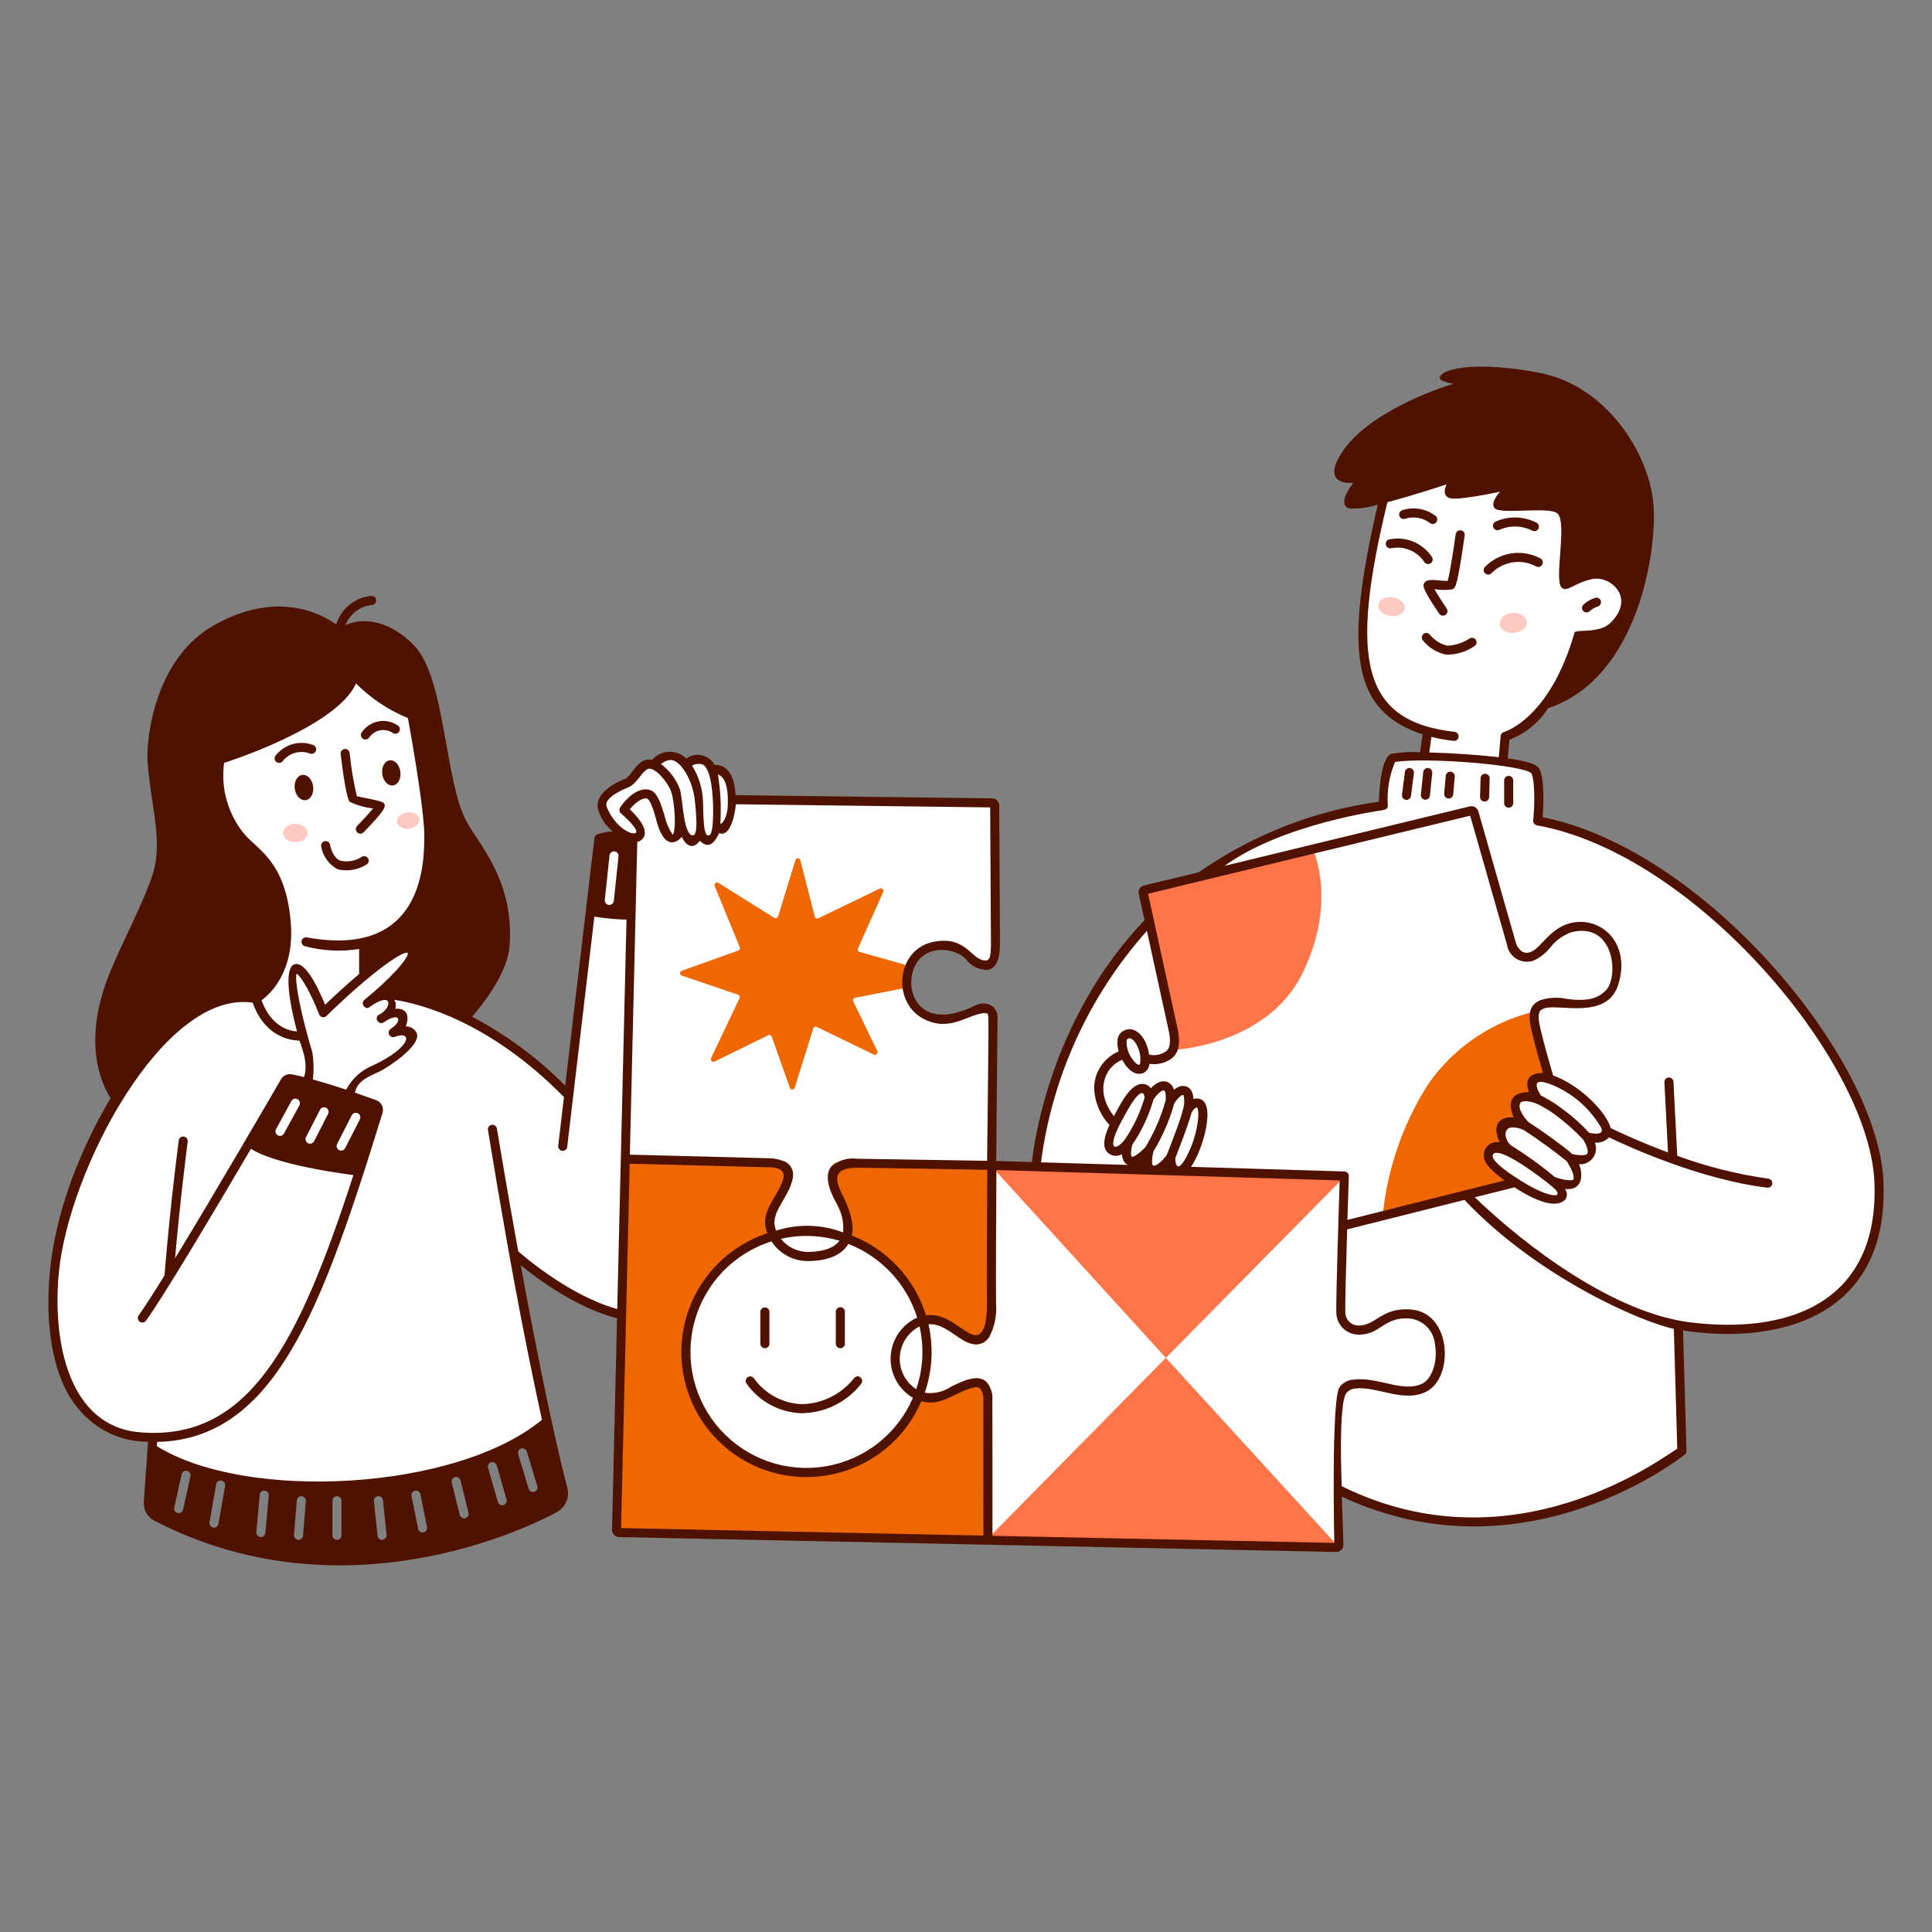 <svg width="130" height="130" viewBox="0 0 130 130" fill="none" xmlns="http://www.w3.org/2000/svg">
<rect x="0" y="0" width="130" height="130" fill="#808080" stroke="none"/>
<path d="M23.779 45.389C23.779 45.389 22.343 48.739 14.833 50.889C14.833 50.889 14.408 53.322 15.041 54.768C15.997 56.954 19.053 58.594 19.22 61.678C19.235 63.598 18.567 65.46 17.335 66.932C17.335 66.932 10.587 66.863 6.171 76.96C1.612 87.382 2.99 96.265 10.178 96.902L10.171 97.537C23.779 104.622 36.893 95.925 36.893 95.925L34.614 84.48C34.614 84.48 39.094 88.146 41.79 88.428L42.042 77.944C42.042 77.944 51.373 78.242 51.772 78.305C52.172 78.368 53.681 78.581 52.678 80.178C51.526 82.011 51.927 82.925 52.055 83.257C52.49 84.385 55.825 85.484 56.803 83.481C57.731 81.577 56.218 81.036 56.027 79.59C55.918 78.751 56.639 78.297 58.19 78.274C59.741 78.251 66.679 78.305 66.679 78.305C66.679 78.305 66.774 69.79 66.77 68.965C66.766 68.141 66.696 67.579 65.429 68.096C63.96 68.695 62.483 68.807 61.575 67.79C60.588 66.685 60.811 63.623 63.373 63.583C64.878 63.559 65.688 65.054 66.347 65C67.005 64.946 66.981 63.818 66.981 62.877C66.981 61.937 66.84 54.016 66.84 54.016L49.258 53.773C49.258 53.773 49.111 51.712 47.986 51.807C47.908 51.641 47.793 51.495 47.65 51.38C47.507 51.265 47.34 51.185 47.16 51.145C46.982 51.105 46.796 51.106 46.617 51.149C46.439 51.191 46.273 51.274 46.132 51.391C46.132 51.391 45.38 50.342 44.063 51.391C44.063 51.391 43.478 51.16 42.982 51.924C42.511 52.513 41.874 52.948 41.154 53.17C40.62 53.43 39.785 54.569 41.724 56.108C41.724 56.108 40.419 56.226 40.302 56.649C40.185 57.072 38.233 73.549 38.233 73.549C38.233 73.549 30.988 66.662 25.891 66.803C25.891 66.803 28.197 64.394 27.776 63.924C27.354 63.453 24.41 65.676 24.41 65.676V63.665C24.41 63.665 27.753 62.666 28.552 59.375C29.352 56.084 27.987 49.032 27.681 48.093C26.192 47.499 24.858 46.575 23.779 45.389Z" fill="white"/>
<path d="M93.037 33.401C93.037 33.401 91.486 40.031 91.662 42.851C91.839 45.67 92.456 47.963 95.99 49.268L95.823 50.807C95.823 50.807 93.978 50.748 93.719 51.03C93.239 51.985 93.016 53.049 93.073 54.116C93.073 54.116 85.122 55.209 81.438 58.805L76.939 59.892L77.325 62.102C77.325 62.102 69.967 70.2 69.731 78.304H66.68C66.68 78.304 66.664 87.982 66.629 88.633C66.594 89.285 66.47 90.45 64.919 89.921C63.367 89.391 63.015 88.32 61.149 89.253C59.283 90.186 60.408 93.858 62.218 94.081C63.934 94.293 65.003 92.583 66.261 93.27C66.747 93.536 66.431 103.692 66.431 103.692L90.043 104.094V100.234C90.043 100.234 100.423 106.568 113.145 97.682L112.862 89.204C112.862 89.204 124.13 91.308 126.142 83.21C128.298 74.532 117.192 58.788 103.599 55.285C103.599 55.285 103.9 52.52 103.274 51.868C102.648 51.216 101.215 51.268 101.215 51.268L101.308 49.532C101.308 49.532 105.087 47.972 106.074 42.78C106.074 42.78 109.916 43.007 109.224 39.96C108.659 37.474 105.346 39.231 105.346 39.231C105.346 39.231 106.027 34.756 105.275 34.208C104.523 33.66 101.608 34.201 101.044 34.013C100.48 33.826 101.608 32.591 101.608 32.591C101.608 32.591 98.22 33.422 97.811 33.202C97.506 33.038 97.894 32.109 97.894 32.109C97.894 32.109 94.366 33.119 93.037 33.401Z" fill="white"/>
<path d="M79.077 70.635C79.077 70.635 85.28 70.317 87.642 65.487C90.004 60.656 88.348 57.166 88.348 57.166L76.938 59.917L79.077 70.635Z" fill="#FF7449"/>
<path d="M105.889 78.508L105.675 78.564C105.603 78.416 105.521 78.274 105.429 78.137C104.489 77.374 103.506 76.664 102.486 76.01C102.249 75.901 101.649 75.599 101.33 76.01C101.105 76.38 101.41 76.855 101.627 77.041C102.545 77.618 103.43 78.246 104.279 78.921L103.534 79.112C102.826 78.561 102.088 78.049 101.324 77.578C101.084 77.472 100.815 77.453 100.563 77.526C100.531 77.544 100.503 77.571 100.483 77.603C100.463 77.635 100.451 77.671 100.448 77.709C100.264 78.141 101.831 79.139 102.307 79.427L93.04 81.809C93.04 81.809 93.047 81.693 93.071 81.484C93.419 78.465 94.444 75.563 96.07 72.995C97.712 70.611 100.15 68.89 102.947 68.142C103.083 68.109 103.156 68.095 103.156 68.095L104.443 72.995C103.95 72.795 103.561 72.727 103.444 72.858C103.299 73.022 103.505 73.462 103.676 73.713C104.071 73.899 104.448 74.12 104.804 74.372L105.053 75.323C104.54 74.889 103.972 74.526 103.363 74.244C103.009 74.104 102.447 74.01 102.311 74.196C102.044 74.566 102.611 75.271 102.856 75.514C103.373 75.853 104.617 76.684 105.628 77.509L105.889 78.508Z" fill="#EE6700"/>
<path d="M66.679 78.439L78.445 91.368L90.463 79.184L66.679 78.439Z" fill="#FF7449"/>
<path d="M66.429 103.566L90.041 104.059L78.445 91.368L66.429 103.566Z" fill="#FF7449"/>
<path d="M62.465 89.1C62.817 90.632 62.731 92.233 62.216 93.719C62.842 93.811 63.48 93.664 64.003 93.308C64.898 92.872 65.989 92.347 66.534 93.182L66.429 103.566L41.526 103.12L42.148 77.944L52.808 78.158C52.946 78.227 53.066 78.325 53.161 78.446C53.663 79.103 53.069 80.129 52.642 80.841C52.205 81.575 51.915 82.057 52.22 82.811C53.705 82.44 55.264 82.481 56.728 82.93C56.965 81.825 56.005 80.7 55.785 79.81C55.627 79.166 55.669 78.559 56.248 78.228L66.675 78.44L66.56 89.963C66.437 90.158 66.254 90.308 66.038 90.39C65.823 90.472 65.586 90.482 65.365 90.418C64.449 90.19 63.56 88.996 62.465 89.1Z" fill="#EE6700"/>
<path d="M60.806 64.889L57.844 64.055C57.82 64.048 57.797 64.036 57.778 64.02C57.759 64.004 57.744 63.984 57.733 63.961C57.722 63.938 57.717 63.914 57.717 63.889C57.716 63.864 57.721 63.839 57.731 63.816L59.429 60.019C59.443 59.987 59.447 59.95 59.441 59.915C59.434 59.88 59.417 59.848 59.391 59.823C59.365 59.798 59.333 59.782 59.298 59.776C59.262 59.77 59.226 59.776 59.194 59.791L55.068 61.787C55.044 61.798 55.019 61.804 54.993 61.804C54.967 61.805 54.942 61.799 54.918 61.788C54.895 61.777 54.874 61.761 54.858 61.742C54.841 61.722 54.829 61.699 54.823 61.673L53.854 57.887C53.845 57.85 53.824 57.818 53.794 57.794C53.764 57.771 53.727 57.757 53.689 57.756C53.651 57.755 53.614 57.767 53.583 57.789C53.553 57.811 53.53 57.843 53.518 57.879L52.357 61.663C52.349 61.689 52.335 61.712 52.317 61.732C52.298 61.751 52.276 61.766 52.251 61.776C52.225 61.785 52.198 61.788 52.172 61.785C52.145 61.783 52.119 61.774 52.097 61.759L48.343 59.41C48.312 59.391 48.275 59.382 48.238 59.384C48.201 59.387 48.166 59.401 48.138 59.425C48.11 59.449 48.09 59.481 48.081 59.517C48.073 59.552 48.075 59.59 48.089 59.624L49.776 63.733C49.785 63.755 49.789 63.778 49.789 63.802C49.789 63.825 49.784 63.848 49.774 63.87C49.764 63.892 49.751 63.911 49.733 63.927C49.716 63.943 49.696 63.956 49.673 63.963L45.876 65.318C45.841 65.33 45.812 65.352 45.791 65.382C45.77 65.411 45.759 65.446 45.759 65.483C45.759 65.519 45.77 65.554 45.791 65.583C45.812 65.613 45.841 65.635 45.876 65.647L49.657 66.93C49.681 66.938 49.702 66.951 49.72 66.967C49.738 66.984 49.752 67.004 49.762 67.027C49.771 67.05 49.776 67.074 49.776 67.099C49.775 67.124 49.769 67.148 49.759 67.17L47.848 71.195C47.832 71.227 47.827 71.264 47.833 71.3C47.84 71.335 47.857 71.368 47.882 71.394C47.908 71.419 47.941 71.436 47.977 71.442C48.013 71.448 48.049 71.442 48.082 71.426L51.688 69.661C51.711 69.65 51.735 69.644 51.759 69.643C51.784 69.642 51.808 69.647 51.831 69.656C51.854 69.665 51.874 69.679 51.891 69.697C51.908 69.715 51.921 69.736 51.93 69.759L53.147 73.191C53.159 73.225 53.182 73.255 53.212 73.276C53.242 73.296 53.278 73.307 53.315 73.306C53.351 73.306 53.386 73.293 53.416 73.272C53.445 73.25 53.466 73.219 53.477 73.184L54.719 69.208C54.726 69.184 54.739 69.162 54.755 69.143C54.772 69.124 54.793 69.109 54.816 69.099C54.839 69.089 54.864 69.084 54.889 69.085C54.914 69.085 54.939 69.091 54.961 69.102L58.796 70.959C58.829 70.975 58.865 70.98 58.901 70.974C58.937 70.968 58.97 70.951 58.995 70.925C59.021 70.9 59.038 70.867 59.044 70.831C59.05 70.795 59.045 70.759 59.029 70.726L57.416 67.384C57.404 67.36 57.398 67.334 57.398 67.307C57.398 67.281 57.405 67.254 57.417 67.231C57.428 67.207 57.446 67.186 57.467 67.17C57.488 67.153 57.513 67.142 57.539 67.137L60.789 66.503C60.829 66.495 60.865 66.474 60.891 66.443C60.916 66.412 60.93 66.373 60.93 66.332V65.059C60.931 65.021 60.919 64.984 60.897 64.953C60.874 64.922 60.842 64.9 60.806 64.889Z" fill="#EE6700"/>
<path d="M19.834 53.07C19.848 53.182 19.878 53.291 19.923 53.39C19.968 53.489 20.026 53.577 20.093 53.649C20.162 53.721 20.238 53.774 20.319 53.807C20.4 53.84 20.484 53.851 20.566 53.84C20.647 53.83 20.725 53.797 20.794 53.744C20.864 53.691 20.924 53.618 20.971 53.532C21.017 53.445 21.05 53.344 21.067 53.237C21.084 53.129 21.084 53.017 21.069 52.905C21.054 52.794 21.023 52.686 20.978 52.588C20.933 52.49 20.875 52.403 20.808 52.332C20.74 52.261 20.663 52.208 20.583 52.175C20.502 52.143 20.419 52.132 20.338 52.143C20.257 52.154 20.179 52.186 20.11 52.239C20.041 52.291 19.981 52.362 19.934 52.449C19.888 52.535 19.855 52.634 19.837 52.741C19.82 52.847 19.819 52.959 19.834 53.07" fill="#501200"/>
<path d="M25.724 52.087C25.738 52.198 25.767 52.305 25.81 52.404C25.854 52.502 25.911 52.589 25.978 52.66C26.045 52.731 26.12 52.785 26.2 52.817C26.28 52.85 26.363 52.861 26.444 52.85C26.524 52.84 26.601 52.807 26.669 52.754C26.738 52.702 26.797 52.63 26.843 52.544C26.889 52.458 26.921 52.359 26.937 52.252C26.953 52.146 26.953 52.035 26.936 51.925C26.923 51.815 26.894 51.707 26.85 51.609C26.807 51.51 26.75 51.423 26.683 51.352C26.616 51.281 26.54 51.227 26.46 51.195C26.38 51.162 26.298 51.151 26.217 51.162C26.137 51.172 26.06 51.205 25.991 51.258C25.923 51.31 25.864 51.382 25.818 51.468C25.772 51.554 25.74 51.653 25.724 51.76C25.708 51.866 25.708 51.977 25.724 52.087Z" fill="#501200"/>
<path d="M19.052 56.047C19.052 56.211 19.139 56.368 19.293 56.484C19.447 56.599 19.657 56.664 19.875 56.664C20.094 56.664 20.303 56.599 20.458 56.484C20.612 56.368 20.699 56.211 20.699 56.047C20.699 55.884 20.612 55.727 20.458 55.611C20.303 55.496 20.094 55.431 19.875 55.431C19.657 55.431 19.447 55.496 19.293 55.611C19.139 55.727 19.052 55.884 19.052 56.047Z" fill="#FCCAC2"/>
<path d="M26.718 55.31C26.726 55.382 26.754 55.45 26.8 55.512C26.846 55.573 26.909 55.626 26.986 55.668C27.062 55.709 27.151 55.739 27.246 55.754C27.342 55.769 27.442 55.77 27.541 55.757C27.641 55.743 27.738 55.716 27.826 55.676C27.913 55.636 27.991 55.584 28.054 55.524C28.117 55.464 28.164 55.396 28.192 55.325C28.22 55.254 28.229 55.18 28.218 55.109C28.209 55.037 28.182 54.968 28.136 54.907C28.09 54.846 28.027 54.793 27.95 54.751C27.873 54.71 27.785 54.68 27.689 54.665C27.594 54.65 27.494 54.649 27.394 54.662C27.295 54.675 27.198 54.703 27.11 54.743C27.022 54.783 26.945 54.834 26.882 54.895C26.819 54.955 26.772 55.023 26.744 55.094C26.716 55.166 26.707 55.239 26.718 55.31Z" fill="#FCCAC2"/>
<path d="M93.532 41.444C93.645 41.464 93.761 41.468 93.871 41.456C93.982 41.443 94.086 41.413 94.177 41.369C94.267 41.325 94.344 41.267 94.4 41.198C94.457 41.129 94.493 41.051 94.507 40.968C94.521 40.886 94.512 40.8 94.481 40.717C94.45 40.633 94.397 40.553 94.325 40.482C94.254 40.41 94.165 40.349 94.065 40.301C93.964 40.252 93.854 40.219 93.74 40.201C93.626 40.179 93.509 40.173 93.397 40.185C93.284 40.197 93.179 40.226 93.087 40.27C92.994 40.314 92.917 40.373 92.859 40.442C92.801 40.511 92.764 40.59 92.75 40.673C92.736 40.757 92.745 40.844 92.777 40.928C92.809 41.013 92.864 41.093 92.937 41.165C93.01 41.237 93.1 41.298 93.202 41.346C93.305 41.394 93.417 41.427 93.532 41.443" fill="#FCCAC2"/>
<path d="M100.914 41.99C100.919 42.078 100.948 42.164 100.999 42.242C101.05 42.32 101.123 42.389 101.213 42.444C101.302 42.5 101.407 42.542 101.521 42.567C101.636 42.592 101.757 42.599 101.877 42.589C101.998 42.579 102.116 42.552 102.225 42.509C102.333 42.465 102.43 42.407 102.51 42.338C102.589 42.268 102.649 42.188 102.687 42.103C102.725 42.017 102.74 41.928 102.73 41.841C102.725 41.753 102.696 41.667 102.645 41.589C102.594 41.511 102.521 41.442 102.432 41.386C102.342 41.331 102.237 41.289 102.123 41.264C102.009 41.239 101.888 41.232 101.767 41.242C101.646 41.252 101.528 41.279 101.419 41.322C101.311 41.365 101.214 41.423 101.134 41.493C101.055 41.563 100.995 41.643 100.957 41.728C100.919 41.813 100.904 41.903 100.914 41.99Z" fill="#FCCAC2"/>
<path d="M25.829 54.042C25.716 53.861 24.157 53.644 24.009 53.566C23.783 52.609 23.622 51.638 23.527 50.659C23.515 50.581 23.473 50.509 23.41 50.461C23.347 50.412 23.267 50.391 23.188 50.4C23.109 50.41 23.037 50.45 22.987 50.512C22.937 50.574 22.913 50.653 22.92 50.732C23.078 52.05 23.31 53.679 23.532 53.954C24.028 54.187 24.559 54.336 25.104 54.394C24.863 54.691 24.422 55.174 24.028 55.577C24 55.606 23.978 55.64 23.963 55.677C23.948 55.714 23.941 55.754 23.941 55.794C23.942 55.834 23.95 55.873 23.965 55.91C23.981 55.947 24.004 55.98 24.033 56.008C24.061 56.036 24.095 56.059 24.133 56.074C24.17 56.088 24.209 56.096 24.249 56.095C24.29 56.095 24.329 56.087 24.366 56.071C24.403 56.055 24.436 56.032 24.464 56.004C26.044 54.386 25.954 54.242 25.829 54.042Z" fill="#501200"/>
<path d="M22.717 58.493C23.051 58.572 23.397 58.584 23.735 58.526C24.073 58.468 24.396 58.343 24.685 58.158C24.748 58.111 24.791 58.041 24.805 57.963C24.818 57.885 24.8 57.804 24.756 57.739C24.711 57.674 24.642 57.628 24.565 57.612C24.487 57.597 24.406 57.611 24.34 57.654C24.131 57.792 23.897 57.886 23.651 57.93C23.405 57.975 23.153 57.969 22.91 57.914C22.454 57.761 22.251 57.097 22.213 56.854C22.2 56.774 22.157 56.702 22.091 56.654C22.026 56.606 21.945 56.587 21.865 56.599C21.785 56.611 21.713 56.655 21.665 56.72C21.617 56.785 21.597 56.867 21.61 56.947C21.665 57.272 21.793 57.58 21.985 57.847C22.177 58.115 22.427 58.336 22.717 58.493Z" fill="#501200"/>
<path d="M18.603 51.276C18.668 51.324 18.749 51.344 18.829 51.331C18.909 51.319 18.98 51.276 19.028 51.211C19.24 50.941 19.532 50.746 19.862 50.656C20.193 50.565 20.544 50.582 20.863 50.706C20.939 50.734 21.023 50.731 21.097 50.697C21.17 50.663 21.227 50.601 21.255 50.525C21.283 50.449 21.279 50.365 21.246 50.292C21.212 50.218 21.15 50.161 21.074 50.133C20.631 49.964 20.145 49.942 19.688 50.071C19.231 50.199 18.828 50.472 18.539 50.849C18.515 50.881 18.497 50.917 18.488 50.956C18.478 50.995 18.476 51.036 18.482 51.076C18.488 51.115 18.502 51.154 18.522 51.188C18.543 51.222 18.57 51.252 18.603 51.276Z" fill="#501200"/>
<path d="M24.333 49.289C24.289 49.356 24.273 49.439 24.29 49.518C24.306 49.597 24.353 49.667 24.421 49.711C24.488 49.755 24.571 49.771 24.65 49.755C24.729 49.739 24.799 49.691 24.843 49.624C24.928 49.498 25.037 49.39 25.165 49.307C25.292 49.224 25.434 49.167 25.584 49.14C25.734 49.113 25.887 49.116 26.035 49.15C26.184 49.183 26.324 49.245 26.448 49.333C26.518 49.373 26.601 49.384 26.679 49.362C26.757 49.341 26.824 49.289 26.864 49.219C26.904 49.148 26.914 49.065 26.893 48.987C26.871 48.909 26.82 48.843 26.749 48.803C26.559 48.676 26.345 48.588 26.12 48.544C25.896 48.5 25.665 48.5 25.441 48.545C25.216 48.591 25.003 48.679 24.813 48.807C24.623 48.935 24.46 49.098 24.333 49.289Z" fill="#501200"/>
<path d="M94.874 51.68C94.794 51.669 94.713 51.692 94.649 51.741C94.585 51.791 94.543 51.864 94.533 51.944L94.338 53.478C94.333 53.518 94.336 53.558 94.346 53.597C94.357 53.636 94.375 53.672 94.4 53.703C94.424 53.735 94.455 53.761 94.49 53.781C94.524 53.801 94.563 53.814 94.602 53.819C94.642 53.824 94.682 53.821 94.721 53.81C94.76 53.8 94.796 53.782 94.828 53.757C94.859 53.733 94.886 53.702 94.905 53.667C94.925 53.632 94.938 53.594 94.943 53.554L95.138 52.021C95.148 51.941 95.126 51.86 95.076 51.796C95.027 51.732 94.954 51.69 94.874 51.68Z" fill="#501200"/>
<path d="M96.101 51.679C96.061 51.675 96.021 51.678 95.983 51.69C95.944 51.701 95.908 51.72 95.877 51.746C95.846 51.771 95.82 51.802 95.801 51.837C95.782 51.873 95.77 51.911 95.766 51.951L95.607 53.485C95.602 53.563 95.627 53.641 95.678 53.702C95.729 53.763 95.801 53.801 95.879 53.809C95.958 53.818 96.037 53.795 96.099 53.747C96.162 53.699 96.203 53.628 96.214 53.55L96.373 52.016C96.377 51.976 96.374 51.935 96.362 51.897C96.351 51.858 96.332 51.822 96.307 51.791C96.282 51.759 96.251 51.733 96.215 51.714C96.18 51.695 96.141 51.683 96.101 51.679Z" fill="#501200"/>
<path d="M97.612 51.925C97.572 51.922 97.532 51.926 97.494 51.938C97.456 51.95 97.42 51.97 97.389 51.995C97.359 52.021 97.333 52.053 97.315 52.088C97.296 52.124 97.285 52.163 97.281 52.202L97.176 53.402C97.169 53.482 97.194 53.562 97.246 53.624C97.298 53.686 97.373 53.725 97.453 53.732C97.534 53.739 97.614 53.714 97.676 53.662C97.738 53.61 97.777 53.536 97.784 53.455L97.889 52.256C97.896 52.176 97.871 52.096 97.819 52.034C97.767 51.972 97.693 51.933 97.612 51.925Z" fill="#501200"/>
<path d="M99.939 52.065C99.858 52.063 99.78 52.093 99.721 52.148C99.662 52.204 99.628 52.281 99.626 52.361L99.59 53.622C99.588 53.703 99.618 53.782 99.674 53.84C99.729 53.899 99.806 53.934 99.887 53.936C99.968 53.938 100.046 53.908 100.105 53.852C100.164 53.797 100.198 53.72 100.2 53.639L100.235 52.379C100.237 52.298 100.207 52.22 100.152 52.161C100.096 52.102 100.02 52.068 99.939 52.065Z" fill="#501200"/>
<path d="M101.517 52.206C101.477 52.206 101.437 52.214 101.4 52.229C101.363 52.245 101.329 52.267 101.301 52.296C101.273 52.324 101.25 52.358 101.235 52.395C101.22 52.432 101.212 52.471 101.212 52.512V54.045C101.212 54.126 101.244 54.203 101.301 54.261C101.358 54.318 101.436 54.35 101.517 54.35C101.598 54.35 101.675 54.318 101.732 54.261C101.789 54.203 101.822 54.126 101.822 54.045V52.512C101.822 52.471 101.814 52.432 101.799 52.395C101.783 52.358 101.761 52.324 101.733 52.296C101.704 52.267 101.671 52.245 101.634 52.229C101.597 52.214 101.557 52.206 101.517 52.206Z" fill="#501200"/>
<path d="M95.86 39.195C95.73 39.365 95.624 39.511 96.84 41.295C96.886 41.362 96.956 41.408 97.036 41.423C97.115 41.438 97.198 41.42 97.264 41.374C97.331 41.329 97.377 41.258 97.392 41.179C97.407 41.099 97.389 41.017 97.344 40.95C97.037 40.499 96.699 39.965 96.522 39.64C96.921 39.712 97.329 39.717 97.729 39.654C97.933 39.561 98.054 39.505 98.527 36.223L98.557 36.019C98.566 35.94 98.543 35.861 98.495 35.799C98.447 35.737 98.376 35.696 98.298 35.684C98.22 35.672 98.141 35.691 98.076 35.737C98.012 35.783 97.968 35.851 97.953 35.929C97.871 36.489 97.582 38.538 97.408 39.092C96.762 39.083 96.086 38.894 95.86 39.195Z" fill="#501200"/>
<path d="M97.374 43.447C96.912 43.331 96.501 43.067 96.204 42.696C96.152 42.636 96.079 42.598 96.001 42.59C95.922 42.583 95.843 42.606 95.781 42.655C95.719 42.705 95.679 42.776 95.669 42.854C95.658 42.933 95.679 43.012 95.726 43.076C96.124 43.573 96.682 43.917 97.305 44.051C97.986 44.059 98.653 43.858 99.216 43.475C99.284 43.431 99.331 43.362 99.348 43.283C99.365 43.204 99.35 43.121 99.306 43.053C99.262 42.985 99.193 42.938 99.114 42.921C99.035 42.904 98.952 42.919 98.884 42.963C98.436 43.262 97.912 43.43 97.374 43.447Z" fill="#501200"/>
<path d="M100.354 38.574C100.739 38.179 101.242 37.922 101.788 37.839C102.333 37.757 102.89 37.855 103.374 38.119C103.447 38.155 103.531 38.16 103.607 38.134C103.684 38.108 103.747 38.052 103.783 37.98C103.818 37.907 103.824 37.823 103.798 37.747C103.771 37.67 103.716 37.607 103.643 37.572C103.039 37.248 102.345 37.132 101.667 37.24C100.99 37.349 100.367 37.677 99.894 38.173C99.848 38.235 99.826 38.312 99.834 38.389C99.842 38.466 99.879 38.537 99.937 38.588C99.996 38.639 100.071 38.666 100.148 38.663C100.226 38.66 100.299 38.629 100.354 38.574Z" fill="#501200"/>
<path d="M100.89 35.651C101.24 35.495 101.62 35.419 102.003 35.428C102.387 35.438 102.763 35.533 103.104 35.707C103.173 35.743 103.253 35.751 103.327 35.731C103.402 35.71 103.466 35.661 103.506 35.595C103.546 35.529 103.56 35.45 103.544 35.374C103.528 35.298 103.484 35.231 103.42 35.187C102.992 34.96 102.517 34.834 102.033 34.819C101.548 34.805 101.067 34.901 100.625 35.102C100.554 35.138 100.499 35.2 100.473 35.276C100.447 35.352 100.452 35.435 100.487 35.507C100.522 35.579 100.583 35.635 100.659 35.662C100.734 35.689 100.817 35.685 100.89 35.651Z" fill="#501200"/>
<path d="M94.551 34.905C94.83 34.816 95.126 34.796 95.415 34.845C95.704 34.895 95.977 35.013 96.211 35.189C96.266 35.235 96.335 35.259 96.406 35.258C96.469 35.258 96.53 35.239 96.581 35.203C96.633 35.167 96.672 35.115 96.693 35.056C96.715 34.997 96.717 34.933 96.701 34.872C96.684 34.812 96.649 34.758 96.601 34.717C96.285 34.474 95.915 34.311 95.522 34.244C95.129 34.177 94.726 34.207 94.347 34.331C94.271 34.359 94.209 34.415 94.174 34.489C94.14 34.562 94.136 34.645 94.163 34.722C94.191 34.798 94.248 34.86 94.321 34.894C94.394 34.929 94.478 34.933 94.554 34.905H94.551Z" fill="#501200"/>
<path d="M93.253 36.666C93.262 36.705 93.28 36.742 93.303 36.774C93.327 36.806 93.357 36.833 93.391 36.854C93.426 36.875 93.464 36.888 93.504 36.894C93.543 36.9 93.584 36.898 93.623 36.888C94.044 36.807 94.48 36.853 94.876 37.019C95.272 37.186 95.609 37.465 95.846 37.823C95.892 37.889 95.963 37.935 96.042 37.95C96.082 37.957 96.122 37.957 96.161 37.948C96.2 37.94 96.237 37.924 96.27 37.901C96.303 37.879 96.332 37.849 96.353 37.816C96.375 37.782 96.39 37.745 96.397 37.705C96.405 37.666 96.404 37.626 96.396 37.586C96.387 37.547 96.371 37.51 96.349 37.477C96.043 37.015 95.606 36.655 95.093 36.444C94.581 36.233 94.017 36.182 93.475 36.296C93.436 36.306 93.399 36.323 93.367 36.347C93.335 36.371 93.308 36.401 93.287 36.435C93.266 36.469 93.253 36.508 93.247 36.547C93.241 36.587 93.243 36.627 93.253 36.666Z" fill="#501200"/>
<path d="M106.753 41.21C106.828 41.21 106.901 41.182 106.957 41.132C107.112 40.99 107.296 40.882 107.496 40.816C107.573 40.796 107.64 40.748 107.681 40.68C107.723 40.613 107.737 40.532 107.72 40.454C107.703 40.377 107.657 40.309 107.591 40.265C107.525 40.221 107.444 40.205 107.366 40.219C107.062 40.309 106.783 40.466 106.548 40.678C106.502 40.72 106.47 40.774 106.456 40.834C106.442 40.894 106.446 40.957 106.468 41.015C106.491 41.072 106.53 41.122 106.581 41.157C106.631 41.192 106.692 41.21 106.753 41.21Z" fill="#501200"/>
<path d="M46.151 91.022C46.151 92.084 46.361 93.136 46.769 94.118C47.176 95.1 47.774 95.992 48.527 96.743C49.281 97.495 50.175 98.091 51.159 98.497C52.143 98.904 53.198 99.113 54.263 99.113C55.329 99.113 56.383 98.904 57.368 98.497C58.352 98.091 59.246 97.495 59.999 96.743C60.753 95.992 61.35 95.1 61.758 94.118C62.166 93.136 62.375 92.084 62.375 91.022C62.375 88.875 61.521 86.817 59.999 85.3C58.478 83.782 56.415 82.93 54.263 82.93C52.112 82.93 50.049 83.782 48.527 85.3C47.006 86.817 46.151 88.875 46.151 91.022Z" fill="white"/>
<path d="M50.734 92.75C50.69 92.682 50.62 92.635 50.541 92.619C50.462 92.603 50.379 92.619 50.312 92.663C50.244 92.708 50.197 92.778 50.181 92.857C50.165 92.936 50.181 93.019 50.225 93.086C50.642 93.682 51.19 94.173 51.828 94.521C52.466 94.869 53.176 95.064 53.902 95.091C54.686 95.091 55.459 94.91 56.162 94.563C56.866 94.217 57.48 93.714 57.959 93.093C57.981 93.06 57.998 93.023 58.006 92.984C58.015 92.945 58.016 92.904 58.009 92.865C58.002 92.825 57.987 92.788 57.965 92.754C57.944 92.72 57.916 92.691 57.883 92.668C57.85 92.645 57.813 92.629 57.774 92.62C57.735 92.612 57.694 92.611 57.655 92.618C57.615 92.625 57.578 92.64 57.544 92.661C57.51 92.683 57.481 92.711 57.458 92.744C57.034 93.282 56.494 93.717 55.878 94.018C55.263 94.319 54.588 94.477 53.903 94.482C53.278 94.45 52.669 94.277 52.121 93.977C51.572 93.677 51.098 93.258 50.734 92.75Z" fill="#501200"/>
<path d="M56.545 90.719C56.625 90.719 56.703 90.687 56.76 90.63C56.817 90.573 56.849 90.496 56.849 90.415V88.264C56.849 88.183 56.817 88.105 56.76 88.048C56.703 87.991 56.625 87.959 56.545 87.959C56.464 87.959 56.386 87.991 56.329 88.048C56.272 88.105 56.24 88.183 56.24 88.264V90.415C56.24 90.496 56.272 90.573 56.329 90.63C56.386 90.688 56.464 90.719 56.545 90.719Z" fill="#501200"/>
<path d="M51.468 90.719C51.548 90.719 51.626 90.687 51.683 90.63C51.74 90.573 51.773 90.495 51.773 90.414V88.264C51.769 88.185 51.735 88.111 51.678 88.057C51.621 88.002 51.546 87.972 51.467 87.972C51.389 87.972 51.313 88.002 51.256 88.057C51.2 88.111 51.166 88.185 51.162 88.264V90.415C51.163 90.496 51.195 90.573 51.252 90.63C51.309 90.687 51.387 90.719 51.468 90.719Z" fill="#501200"/>
<path d="M126.733 79.459C126.349 71.195 114.719 57.159 103.801 54.989C103.853 54.281 103.942 52.512 103.597 51.771C103.513 51.591 103.316 51.458 102.957 51.337C102.466 51.195 101.963 51.093 101.456 51.032L101.562 49.777C102.634 49.367 103.546 48.624 104.162 47.657C110.242 45.636 111.493 37.062 111.263 34.001C111.003 30.556 108.125 25.947 103.564 25.081C99.204 24.252 96.877 24.835 96.877 25.433C96.877 25.684 97.794 25.823 97.794 25.823C97.794 25.823 92.152 27.479 90.249 30.512C88.837 32.76 91.06 32.486 91.06 32.486C91.06 32.486 89.897 33.924 90.779 34.21C91.431 34.244 92.084 34.158 92.705 33.957C90.365 44.064 91.065 47.867 95.721 49.412L95.554 50.622C94.897 50.575 94.238 50.611 93.591 50.728C92.954 51.071 92.811 52.93 92.782 53.946C88.443 54.544 84.306 56.16 80.711 58.662C80.646 58.702 81.079 58.597 76.98 59.581C76.858 59.609 76.752 59.685 76.686 59.791C76.619 59.897 76.597 60.025 76.624 60.147C76.696 60.472 76.838 61.118 77.014 61.917C70.576 68.653 69.535 77.208 69.436 78.193L67.031 78.119C67.047 76.664 67.121 69.014 67.121 68.556C67.137 68.401 67.116 68.245 67.061 68.1C67.005 67.955 66.916 67.825 66.801 67.721C66.621 67.598 66.41 67.53 66.192 67.523C65.974 67.516 65.759 67.571 65.572 67.682C62.186 69.314 61.093 67.18 61.353 65.667C61.728 63.479 64.148 63.643 65 64.545C65.163 64.77 65.378 64.954 65.627 65.078C65.876 65.203 66.151 65.265 66.43 65.26C67.222 65.162 67.296 64.09 67.288 63.333C67.288 63.25 67.251 56.648 67.235 54.195C67.234 54.069 67.183 53.949 67.095 53.861C67.006 53.772 66.887 53.721 66.761 53.719L49.495 53.504C49.387 51.39 48.254 51.454 48.083 51.472C47.995 51.309 47.873 51.167 47.726 51.055C47.578 50.943 47.408 50.863 47.228 50.822C47.047 50.781 46.86 50.779 46.678 50.816C46.497 50.853 46.326 50.929 46.176 51.038C46.023 50.886 45.84 50.767 45.638 50.689C45.437 50.611 45.222 50.575 45.006 50.584C44.791 50.593 44.579 50.646 44.385 50.741C44.191 50.835 44.018 50.968 43.878 51.132C42.885 50.905 42.55 52.237 42.039 52.416C42.039 52.416 40.05 53.112 40.219 54.366C40.369 54.989 40.727 55.543 41.232 55.937C40.878 55.961 40.529 56.029 40.192 56.141C40.14 56.161 40.094 56.194 40.06 56.238C40.025 56.282 40.004 56.335 39.997 56.39L38.031 73.049C36.191 71.194 34.078 69.63 31.766 68.413C32.286 67.82 34.128 65.592 34.285 63.701C34.649 59.281 32.168 56.746 31.37 55.239C29.924 52.512 29.96 45.636 27.891 43.462C26.34 41.832 24.494 41.456 23.246 42.073C23.388 41.7 23.632 41.374 23.95 41.132C24.267 40.89 24.646 40.741 25.044 40.703C25.124 40.693 25.197 40.651 25.247 40.587C25.296 40.523 25.319 40.443 25.308 40.362C25.299 40.282 25.257 40.209 25.193 40.159C25.129 40.11 25.049 40.087 24.968 40.097C24.43 40.15 23.92 40.361 23.502 40.703C23.084 41.046 22.777 41.505 22.62 42.022C21.695 41.347 18.676 39.635 14.351 42.099C10.43 44.33 9.801 49.708 9.931 51.335C10.145 53.95 10.79 56.1 10.465 58.045C10.14 59.991 8.008 63.657 7.119 66.17C5.575 70.537 6.966 73.166 7.444 73.884C6.112 76.128 3.835 80.589 3.358 85.553C2.978 89.507 3.649 92.98 5.381 94.921C5.949 95.579 6.653 96.107 7.444 96.468C8.235 96.83 9.094 97.016 9.964 97.015L9.68 100.991C9.652 101.249 9.699 101.51 9.815 101.741C9.932 101.973 10.113 102.166 10.337 102.297C22.983 108.887 35.492 102.845 37.489 101.732C37.765 101.579 37.982 101.339 38.106 101.05C38.23 100.76 38.255 100.437 38.176 100.132C37.132 96.107 35.96 90.14 35.043 85.139C36.218 86.097 38.795 87.995 41.518 88.708L41.182 102.934C41.18 102.997 41.191 103.06 41.214 103.119C41.236 103.177 41.27 103.231 41.314 103.277C41.357 103.323 41.41 103.359 41.467 103.385C41.525 103.41 41.587 103.424 41.651 103.426L89.918 104.429C90.045 104.429 90.167 104.378 90.257 104.288C90.347 104.199 90.397 104.077 90.398 103.95L90.288 100.706C102.664 106.48 113.276 97.937 113.34 97.897C113.385 97.869 113.421 97.829 113.445 97.782C113.469 97.735 113.481 97.683 113.479 97.63L113.248 89.524C116.947 90.097 121.33 89.739 124.078 87.193C125.992 85.419 126.888 82.815 126.733 79.459ZM93.355 33.792C95.208 33.306 97.338 32.591 97.338 32.591C97.338 32.591 96.969 33.295 97.506 33.508C98.043 33.72 100.934 33.084 100.934 33.084C100.934 33.084 100.223 33.846 100.583 34.208C101.006 34.636 104.338 34.053 104.814 34.564C105.464 35.26 104.548 39.043 105.079 39.536C105.447 39.882 105.818 39.273 107.094 38.972C108.341 38.678 110.088 40.207 108.377 41.897C107.574 42.69 106.025 42.292 105.943 42.578C104.272 48.396 101.215 49.248 101.198 49.253C101.138 49.27 101.084 49.304 101.044 49.352C101.003 49.4 100.979 49.459 100.973 49.522L100.853 50.952C99.417 50.783 97.623 50.672 96.173 50.631L96.318 49.584C96.82 49.711 97.33 49.801 97.845 49.854C97.922 49.853 97.996 49.822 98.052 49.769C98.108 49.716 98.141 49.643 98.145 49.566C98.15 49.489 98.125 49.413 98.076 49.354C98.027 49.294 97.957 49.255 97.88 49.245C91.618 48.542 90.793 44.378 93.355 33.792ZM98.925 54.886C99.395 56.535 101.308 63.221 101.399 63.558C101.429 63.753 101.501 63.939 101.61 64.103C101.718 64.267 101.862 64.406 102.029 64.51C102.197 64.613 102.385 64.68 102.581 64.704C102.776 64.728 102.975 64.709 103.163 64.649C103.623 64.445 104.025 64.129 104.333 63.73C104.702 63.263 105.199 62.912 105.763 62.721C108.705 62.006 108.939 65.886 108.006 66.69C107.762 66.901 107.236 67.485 105.41 67.21C104.844 67.092 104.257 67.116 103.702 67.28C102.803 67.618 102.836 68.385 103.052 69.331C103.235 70.144 103.624 71.516 103.821 72.198C102.465 72.198 102.76 73.162 102.882 73.498C102.502 73.455 101.149 73.573 101.855 75.188C101.465 75.134 100.184 75.227 100.903 76.867C100.786 76.842 100.665 76.842 100.548 76.865C100.431 76.888 100.32 76.935 100.221 77.002C100.123 77.07 100.039 77.156 99.975 77.257C99.911 77.358 99.868 77.471 99.85 77.589C99.751 78.096 100.16 78.654 101.236 79.43L90.666 82.085C90.699 81.003 90.731 79.962 90.758 79.139C90.76 79.058 90.73 78.98 90.675 78.921C90.62 78.862 90.543 78.828 90.462 78.825L80.138 78.513C80.91 77.452 81.893 74.146 80.664 73.928C80.544 73.905 80.42 73.913 80.303 73.951C80.281 73.053 79.579 72.834 78.994 73.325C78.815 72.727 78.142 72.467 77.434 73.229C77.352 73.103 77.229 73.01 77.085 72.966C76.153 72.689 75.422 74.237 74.953 75.103C73.673 73.478 74.277 71.808 75.508 71.311C75.811 71.884 76.346 72.448 76.948 72.192C77.061 72.134 77.157 72.047 77.225 71.94C77.294 71.832 77.333 71.709 77.338 71.582C77.604 71.624 77.877 71.613 78.139 71.548C78.401 71.483 78.647 71.365 78.863 71.203C79.572 70.628 79.314 69.524 79.144 68.794C79.067 68.469 79.339 69.686 77.252 60.14L98.925 54.886ZM104.273 79.703C104.525 79.92 104.858 80.154 104.801 80.36C104.637 80.588 103.562 80.224 102.439 79.51L102.305 79.429C101.829 79.138 100.262 78.143 100.446 77.71C100.775 76.948 104.031 79.495 104.273 79.703ZM104.625 79.203C103.685 78.425 102.694 77.712 101.658 77.069C101.389 76.844 101.155 76.297 101.423 75.988C101.636 75.741 102.212 75.901 102.516 76.023C103.524 76.676 104.496 77.382 105.429 78.137C105.6 78.39 105.991 79.103 105.867 79.365C105.82 79.464 105.235 79.43 104.625 79.203ZM105.802 77.654C104.861 76.887 103.877 76.173 102.856 75.515C102.61 75.272 102.043 74.567 102.31 74.197C102.446 74.01 103.009 74.105 103.362 74.245C103.971 74.527 104.54 74.89 105.052 75.324C105.578 75.743 106.074 76.199 106.536 76.689C106.691 76.926 106.92 77.422 106.803 77.634C106.735 77.757 106.25 77.764 105.802 77.654ZM103.675 73.714C103.505 73.463 103.298 73.022 103.443 72.859C103.56 72.729 103.949 72.794 104.442 72.996C104.935 73.204 105.402 73.465 105.837 73.776C106.605 74.333 107.249 75.043 107.73 75.861C107.961 76.334 107.392 76.328 106.933 76.224C106 75.206 104.898 74.356 103.675 73.714H103.675ZM76.165 77.839C76.069 77.788 76.087 77.377 76.195 77.018C76.823 76.094 77.301 75.076 77.611 74.002C77.805 73.685 78.16 73.308 78.339 73.383C78.433 73.424 78.473 73.781 78.421 74.092C78.115 75.173 77.666 76.207 77.084 77.168C76.725 77.571 76.282 77.87 76.165 77.839ZM75.684 76.68C75.606 76.81 75.284 77.144 75.083 77.163C75.058 77.166 75.034 77.162 75.011 77.154C74.989 77.145 74.969 77.131 74.953 77.112C74.905 77.067 74.713 76.755 75.657 75.088C75.846 74.746 76.524 73.439 76.905 73.554C76.972 73.638 77.011 73.741 77.018 73.849C76.728 74.858 76.277 75.814 75.684 76.68ZM77.614 77.471C78.225 76.468 78.696 75.385 79.012 74.253C79.188 73.959 79.479 73.657 79.614 73.683C79.62 73.684 79.626 73.687 79.631 73.691C79.636 73.695 79.639 73.7 79.642 73.706C79.715 74.046 79.692 74.399 79.577 74.728C79.485 75.23 78.701 77.233 78.508 77.714C78.283 78.031 77.87 78.442 77.638 78.439C77.415 78.43 77.553 77.688 77.614 77.471ZM80.158 74.917C80.212 74.792 80.389 74.503 80.548 74.527C80.713 74.665 80.64 75.713 80.319 76.692C80.066 77.472 79.562 78.49 79.279 78.49C79.103 78.445 79.079 78.079 79.081 77.929C79.209 77.604 79.927 75.801 80.158 74.917ZM75.808 70.015C75.873 69.771 76.255 69.771 76.547 70.441C76.727 70.812 76.779 71.232 76.697 71.636C76.55 71.686 76.348 71.511 76.095 71.122C75.889 70.791 75.788 70.405 75.808 70.015ZM77.173 62.638C77.698 65.028 78.522 68.821 78.548 68.936C78.693 69.552 78.89 70.397 78.477 70.731C78.311 70.849 78.123 70.93 77.924 70.97C77.725 71.01 77.52 71.008 77.323 70.963C77.283 70.699 77.21 70.441 77.107 70.194C76.812 69.522 76.231 69.035 75.623 69.349C75.119 69.601 75.116 70.208 75.276 70.746C74.797 70.947 74.386 71.282 74.093 71.711C73.799 72.14 73.635 72.644 73.621 73.164C73.639 74.065 73.977 74.932 74.574 75.608C74.599 75.636 74.63 75.659 74.664 75.676C74.305 76.451 74.129 77.171 74.534 77.555C74.659 77.676 74.822 77.751 74.995 77.77C75.168 77.789 75.342 77.75 75.491 77.66C75.496 77.747 75.527 78.237 75.901 78.386L70.046 78.211C70.803 72.422 73.287 66.995 77.173 62.638ZM48.969 54.215C48.932 55.076 48.566 55.489 48.467 55.423C48.541 54.318 48.487 53.209 48.306 52.116C48.36 52.139 49.056 52.233 48.969 54.215ZM48.38 56.059C49.306 56.414 49.515 54.147 49.515 54.116L66.626 54.328C66.64 56.382 66.676 63.256 66.678 63.341C66.689 64.212 66.64 64.624 66.329 64.63C65.341 64.634 65.094 62.998 62.924 63.352C60.32 63.777 59.96 67.382 62.112 68.54C63.628 69.358 64.75 68.559 65.745 68.264C66.265 68.11 66.411 68.19 66.436 68.209C66.549 68.294 66.529 68.199 66.42 78.108C64.718 78.079 58.972 77.989 57.654 77.968C57.347 77.927 57.035 77.953 56.739 78.044C56.443 78.135 56.17 78.289 55.939 78.495C55.451 79.109 55.828 80.109 56.199 80.801C56.612 81.43 56.799 82.18 56.73 82.93C55.286 82.375 53.694 82.333 52.222 82.811C51.725 81.627 53.017 80.702 53.315 79.375C53.391 79.145 53.381 78.896 53.288 78.672C53.195 78.449 53.024 78.266 52.808 78.158C52.443 78.005 52.051 77.929 51.655 77.935C51.575 77.931 43.976 77.728 42.382 77.695L42.881 56.645C42.997 56.623 43.105 56.57 43.193 56.49C43.773 55.957 42.95 54.995 42.377 54.454C42.628 54.139 43.177 53.628 43.55 53.739C43.737 53.795 44.02 54.616 44.131 55.067C44.766 57.637 45.831 56.39 45.864 56.305C46.494 57.52 47.077 56.582 47.084 56.574C47.245 56.705 47.824 57.353 48.38 56.059ZM66.406 87.75C66.418 88.559 66.318 90.019 65.515 89.823C64.764 89.637 63.76 88.36 62.403 88.491C62.37 88.495 62.338 88.502 62.307 88.506C61.932 87.293 61.288 86.18 60.424 85.25C59.559 84.32 58.496 83.597 57.314 83.134C57.533 82.327 57.06 81.164 56.748 80.529C56.597 80.254 56.474 79.963 56.382 79.662C56.288 79.279 56.183 78.577 57.644 78.577C58.967 78.577 64.748 78.691 66.428 78.716C66.418 80.356 66.385 86.418 66.406 87.75ZM54.358 84.853C55.695 84.853 56.645 84.444 57.088 83.701C58.181 84.128 59.165 84.795 59.966 85.653C60.767 86.512 61.364 87.539 61.715 88.659C61.207 88.889 60.771 89.254 60.457 89.715C60.142 90.176 59.96 90.714 59.93 91.271C59.901 91.829 60.025 92.383 60.289 92.875C60.554 93.366 60.948 93.775 61.429 94.058C60.912 95.259 60.101 96.31 59.072 97.116C58.042 97.922 56.826 98.456 55.536 98.669C54.247 98.883 52.924 98.769 51.689 98.338C50.455 97.906 49.349 97.172 48.472 96.202C47.596 95.232 46.977 94.057 46.673 92.786C46.368 91.514 46.389 90.187 46.731 88.925C47.074 87.663 47.728 86.508 48.634 85.565C49.539 84.622 50.667 83.921 51.914 83.528C52.178 83.936 52.539 84.272 52.967 84.503C53.394 84.735 53.872 84.856 54.358 84.855V84.853ZM52.547 83.358C53.85 83.062 55.207 83.107 56.488 83.488C56.007 84.123 55.008 84.238 54.358 84.238C54.01 84.237 53.666 84.158 53.352 84.006C53.039 83.855 52.764 83.635 52.547 83.362V83.358ZM61.873 89.249C62.193 90.652 62.116 92.116 61.652 93.478C61.293 93.244 61.001 92.92 60.807 92.538C60.613 92.156 60.522 91.73 60.545 91.302C60.567 90.874 60.702 90.459 60.935 90.1C61.168 89.74 61.492 89.448 61.873 89.253V89.249ZM47.261 51.436C47.883 51.693 47.986 53.677 47.986 54.459C47.986 55.773 47.883 56.206 47.667 56.222C47.224 56.222 47.367 54.132 47.277 53.57C47.199 52.842 46.957 52.141 46.568 51.52C46.671 51.457 46.786 51.418 46.905 51.403C47.025 51.389 47.146 51.4 47.261 51.436ZM45.181 51.138C45.909 51.248 46.605 52.614 46.741 53.764C46.877 54.913 46.958 56.21 46.633 56.206C45.974 56.251 45.951 53.722 45.745 53.097C45.49 52.429 45.053 51.846 44.482 51.415C44.671 51.238 44.921 51.139 45.181 51.138ZM40.826 54.287C40.559 53.629 42.247 52.993 42.247 52.993C42.883 52.767 43.242 51.761 43.686 51.722C44.094 51.684 44.912 52.559 45.17 53.3C45.395 53.94 45.524 55.887 45.261 56.171C45.005 55.778 44.821 55.342 44.718 54.884C44.455 54.035 44.228 53.303 43.73 53.153C43.639 53.126 43.545 53.113 43.45 53.113C42.612 53.113 41.825 54.132 41.71 54.375C41.682 54.435 41.674 54.502 41.688 54.567C41.702 54.632 41.736 54.69 41.786 54.733C42.403 55.272 42.962 55.878 42.783 56.042C42.494 56.225 41.384 55.667 40.82 54.287H40.826ZM40.696 60.554L41.013 57.559C41.022 57.479 41.062 57.405 41.125 57.354C41.188 57.303 41.268 57.28 41.349 57.288C41.429 57.297 41.503 57.337 41.553 57.4C41.604 57.463 41.628 57.544 41.619 57.624L41.302 60.619C41.294 60.7 41.253 60.773 41.19 60.824C41.127 60.875 41.047 60.899 40.966 60.89C40.886 60.881 40.812 60.841 40.761 60.778C40.711 60.715 40.687 60.635 40.696 60.554ZM15.08 51.335C15.08 51.335 22.642 48.95 23.957 45.988C24.952 46.991 26.139 47.782 27.447 48.315C27.447 48.315 28.584 54.451 28.552 56.354C28.523 57.961 28.552 64.499 20.679 63.082C20.603 63.059 20.521 63.067 20.451 63.104C20.38 63.14 20.327 63.203 20.302 63.278C20.277 63.353 20.282 63.436 20.317 63.507C20.352 63.578 20.413 63.633 20.487 63.661C21.685 63.984 22.939 64.05 24.164 63.856V65.54C24.047 65.657 23.371 66.18 21.875 67.609C21.361 66.343 20.463 64.535 19.746 64.914C19.359 65.118 19.155 66.263 19.987 69.408C19.398 69.362 18.228 69.04 17.599 67.309C18.279 66.805 19.838 65.276 19.562 62.032C19.207 57.907 17.304 57.178 16.423 56.098C15.884 55.439 15.486 54.676 15.254 53.857C15.023 53.037 14.964 52.179 15.08 51.335ZM24.453 67.661C24.528 67.791 24.708 67.881 24.828 67.791C26.492 66.578 26.398 67.872 25.468 68.297C25.435 68.319 25.408 68.348 25.387 68.382C25.366 68.415 25.352 68.453 25.347 68.492C25.341 68.531 25.344 68.571 25.355 68.609C25.365 68.647 25.384 68.682 25.409 68.712C25.453 68.777 25.521 68.822 25.598 68.838C25.675 68.853 25.755 68.837 25.82 68.794C26.915 68.025 27.126 68.714 26.281 69.234C26.222 69.276 26.18 69.337 26.162 69.407C26.144 69.477 26.152 69.552 26.184 69.617C26.215 69.681 26.269 69.733 26.336 69.762C26.402 69.791 26.477 69.795 26.546 69.774C27.75 69.305 27.785 70.424 25.085 71.693C24.313 72.006 23.678 72.585 23.296 73.325C22.555 73.075 21.807 72.845 21.054 72.633C21.124 72.033 21.113 71.426 21.021 70.829C20.259 68.285 19.807 66.019 19.952 65.516C20.271 65.686 20.967 66.927 21.471 68.25C21.488 68.298 21.518 68.34 21.556 68.373C21.595 68.406 21.641 68.429 21.69 68.44C21.74 68.451 21.791 68.449 21.84 68.435C21.889 68.421 21.933 68.396 21.969 68.36C24.471 65.905 26.979 63.967 27.438 64.112C27.536 64.462 26.176 65.938 24.525 67.271C24.468 67.317 24.43 67.381 24.417 67.453C24.404 67.525 24.417 67.599 24.454 67.661H24.453ZM24.082 74.91C24.154 74.948 24.208 75.012 24.232 75.089C24.256 75.166 24.249 75.25 24.212 75.322L23.224 77.26C23.186 77.33 23.122 77.382 23.046 77.406C22.97 77.43 22.888 77.422 22.817 77.386C22.746 77.35 22.692 77.288 22.666 77.212C22.641 77.137 22.645 77.055 22.68 76.983L23.668 75.045C23.686 75.008 23.712 74.976 23.742 74.95C23.773 74.923 23.809 74.903 23.848 74.891C23.886 74.878 23.927 74.873 23.967 74.877C24.008 74.88 24.047 74.891 24.083 74.91H24.082ZM22.074 74.954L21.135 76.791C21.098 76.863 21.034 76.918 20.956 76.943C20.879 76.968 20.795 76.961 20.723 76.924C20.651 76.887 20.596 76.823 20.572 76.746C20.547 76.668 20.553 76.585 20.59 76.512L21.532 74.675C21.55 74.639 21.575 74.606 21.605 74.58C21.636 74.553 21.671 74.533 21.71 74.52C21.748 74.508 21.789 74.503 21.829 74.506C21.869 74.509 21.909 74.52 21.945 74.539C21.98 74.557 22.012 74.583 22.038 74.614C22.064 74.645 22.084 74.68 22.096 74.719C22.108 74.758 22.112 74.798 22.109 74.839C22.105 74.879 22.093 74.918 22.074 74.954ZM9.395 96.374C4.658 95.968 3.504 90.354 3.961 85.613C4.625 78.706 11.026 66.582 17.003 67.467C17.808 69.742 19.489 70.008 20.152 70.02C20.237 70.329 20.793 71.533 20.455 72.473C20.171 72.402 19.897 72.339 19.644 72.289C19.502 72.261 19.355 72.278 19.224 72.338C19.093 72.397 18.983 72.497 18.91 72.621C18.34 73.604 14.531 80.162 11.778 84.671C12.144 80.499 12.627 76.849 12.633 76.806C12.639 76.728 12.616 76.65 12.566 76.588C12.517 76.527 12.446 76.487 12.368 76.477C12.29 76.466 12.211 76.487 12.148 76.533C12.084 76.58 12.041 76.649 12.027 76.726C12.022 76.771 11.442 81.161 11.069 85.823C10.333 87.01 9.718 87.968 9.333 88.506C9.285 88.571 9.266 88.653 9.279 88.733C9.292 88.813 9.336 88.884 9.402 88.931C9.468 88.978 9.549 88.998 9.629 88.985C9.709 88.972 9.781 88.927 9.828 88.862C11.053 87.157 14.43 81.48 16.885 77.299C17.441 77.662 19.12 78.444 23.779 79.069C20.108 90.391 16.766 97.008 9.395 96.374ZM20.143 74.377L19.103 76.28C19.063 76.349 18.998 76.398 18.922 76.419C18.845 76.441 18.764 76.431 18.695 76.394C18.625 76.356 18.573 76.293 18.549 76.218C18.525 76.142 18.532 76.061 18.567 75.99L19.607 74.084C19.646 74.013 19.711 73.96 19.789 73.938C19.867 73.915 19.95 73.924 20.021 73.963C20.092 74.002 20.145 74.067 20.167 74.145C20.19 74.223 20.181 74.306 20.142 74.377H20.143ZM12.816 99.329L12.322 101.563C12.315 101.603 12.3 101.641 12.277 101.675C12.255 101.71 12.225 101.739 12.191 101.762C12.157 101.784 12.119 101.8 12.079 101.807C12.038 101.815 11.997 101.814 11.957 101.806C11.917 101.797 11.879 101.78 11.846 101.757C11.812 101.733 11.784 101.703 11.762 101.668C11.741 101.633 11.727 101.595 11.72 101.554C11.714 101.514 11.716 101.472 11.726 101.433L12.221 99.199C12.23 99.16 12.246 99.123 12.269 99.091C12.291 99.058 12.32 99.03 12.354 99.008C12.388 98.987 12.425 98.972 12.465 98.965C12.504 98.958 12.544 98.958 12.584 98.967C12.623 98.975 12.659 98.992 12.692 99.014C12.725 99.037 12.753 99.066 12.775 99.1C12.796 99.134 12.811 99.171 12.818 99.211C12.825 99.25 12.824 99.29 12.816 99.329ZM15.147 99.974L14.7 102.537C14.693 102.577 14.679 102.614 14.657 102.648C14.636 102.682 14.608 102.711 14.575 102.734C14.542 102.757 14.505 102.774 14.466 102.783C14.427 102.791 14.387 102.792 14.347 102.785C14.308 102.779 14.27 102.764 14.236 102.742C14.202 102.721 14.173 102.693 14.15 102.66C14.127 102.628 14.111 102.591 14.102 102.551C14.093 102.512 14.092 102.472 14.099 102.432L14.545 99.87C14.56 99.791 14.605 99.721 14.671 99.675C14.737 99.63 14.818 99.612 14.897 99.625C14.976 99.639 15.047 99.683 15.094 99.749C15.14 99.814 15.159 99.895 15.147 99.974ZM17.852 103.147C17.845 103.228 17.806 103.302 17.744 103.354C17.681 103.405 17.601 103.43 17.521 103.423C17.441 103.415 17.366 103.376 17.315 103.314C17.263 103.252 17.238 103.172 17.246 103.092L17.479 100.576C17.487 100.496 17.527 100.422 17.589 100.371C17.651 100.32 17.731 100.296 17.811 100.303C17.891 100.311 17.965 100.349 18.017 100.411C18.068 100.472 18.094 100.552 18.087 100.632L17.852 103.147ZM20.39 103.332C20.384 103.412 20.346 103.487 20.284 103.539C20.223 103.592 20.143 103.617 20.063 103.611C19.982 103.604 19.908 103.566 19.855 103.505C19.803 103.443 19.777 103.364 19.784 103.283L19.972 100.956C19.976 100.916 19.987 100.877 20.005 100.841C20.023 100.806 20.048 100.774 20.079 100.748C20.109 100.723 20.144 100.703 20.182 100.691C20.22 100.679 20.261 100.674 20.3 100.677C20.34 100.68 20.379 100.691 20.414 100.71C20.45 100.728 20.482 100.753 20.508 100.783C20.533 100.814 20.553 100.849 20.565 100.887C20.577 100.925 20.582 100.965 20.579 101.005L20.39 103.332ZM22.977 103.308C22.977 103.389 22.945 103.466 22.888 103.524C22.831 103.581 22.753 103.613 22.672 103.613C22.592 103.613 22.514 103.581 22.457 103.524C22.4 103.466 22.368 103.389 22.368 103.308V100.98C22.368 100.899 22.4 100.822 22.457 100.765C22.514 100.708 22.592 100.675 22.672 100.675C22.753 100.675 22.831 100.708 22.888 100.765C22.945 100.822 22.977 100.899 22.977 100.98V103.308ZM25.707 103.613C25.632 103.612 25.559 103.584 25.504 103.534C25.448 103.483 25.412 103.414 25.404 103.339L25.162 101.012C25.153 100.931 25.177 100.851 25.228 100.788C25.279 100.725 25.352 100.684 25.433 100.676C25.513 100.667 25.594 100.691 25.657 100.742C25.72 100.792 25.76 100.866 25.768 100.947L26.013 103.274C26.017 103.316 26.012 103.36 25.999 103.401C25.985 103.442 25.963 103.479 25.934 103.511C25.905 103.543 25.869 103.568 25.829 103.585C25.79 103.602 25.747 103.611 25.704 103.61L25.707 103.613ZM28.495 103.112C28.456 103.12 28.415 103.121 28.376 103.113C28.337 103.105 28.299 103.09 28.266 103.068C28.232 103.046 28.204 103.017 28.181 102.984C28.159 102.95 28.143 102.913 28.136 102.874L27.69 100.664C27.682 100.625 27.682 100.584 27.69 100.545C27.697 100.506 27.713 100.468 27.735 100.435C27.757 100.401 27.786 100.373 27.819 100.35C27.852 100.328 27.889 100.313 27.929 100.305C27.968 100.297 28.008 100.297 28.048 100.304C28.087 100.312 28.124 100.328 28.158 100.35C28.191 100.372 28.22 100.4 28.242 100.434C28.264 100.467 28.28 100.504 28.288 100.544L28.734 102.754C28.742 102.793 28.742 102.834 28.734 102.873C28.726 102.913 28.71 102.95 28.688 102.983C28.665 103.017 28.636 103.045 28.603 103.068C28.569 103.09 28.532 103.105 28.492 103.112H28.495ZM31.305 102.157C31.266 102.167 31.226 102.169 31.186 102.163C31.147 102.157 31.109 102.144 31.074 102.123C31.04 102.103 31.01 102.076 30.986 102.043C30.963 102.011 30.945 101.975 30.936 101.936L30.395 99.762C30.375 99.683 30.388 99.6 30.43 99.53C30.471 99.461 30.539 99.411 30.617 99.391C30.696 99.371 30.779 99.384 30.849 99.425C30.918 99.467 30.968 99.535 30.988 99.613L31.525 101.79C31.543 101.868 31.529 101.95 31.488 102.019C31.446 102.087 31.38 102.137 31.302 102.157H31.305ZM33.879 101.273C33.801 101.296 33.718 101.286 33.647 101.247C33.577 101.208 33.525 101.143 33.502 101.065L32.843 98.785C32.83 98.746 32.824 98.705 32.827 98.664C32.83 98.622 32.842 98.582 32.861 98.546C32.88 98.509 32.906 98.476 32.938 98.45C32.97 98.424 33.007 98.405 33.047 98.393C33.086 98.382 33.128 98.378 33.169 98.383C33.21 98.389 33.249 98.402 33.285 98.423C33.321 98.444 33.352 98.472 33.377 98.505C33.401 98.538 33.419 98.576 33.428 98.616L34.087 100.895C34.098 100.934 34.101 100.974 34.097 101.014C34.092 101.055 34.079 101.093 34.06 101.128C34.04 101.163 34.014 101.194 33.982 101.219C33.95 101.244 33.914 101.263 33.875 101.273H33.879ZM35.951 100.379C35.913 100.391 35.873 100.395 35.833 100.391C35.793 100.387 35.754 100.376 35.718 100.357C35.683 100.338 35.652 100.312 35.627 100.281C35.601 100.249 35.582 100.214 35.571 100.175L34.865 97.847C34.842 97.77 34.85 97.686 34.889 97.615C34.927 97.543 34.992 97.49 35.07 97.467C35.147 97.443 35.231 97.452 35.302 97.49C35.374 97.528 35.427 97.594 35.45 97.671L36.156 99.999C36.167 100.037 36.171 100.078 36.167 100.118C36.162 100.158 36.15 100.197 36.131 100.232C36.112 100.267 36.086 100.299 36.054 100.324C36.023 100.349 35.987 100.368 35.948 100.379H35.951ZM41.532 88.083C38.389 87.208 35.378 84.643 34.87 84.195C34.035 79.591 33.45 76.019 33.437 75.944C33.432 75.904 33.418 75.865 33.397 75.83C33.377 75.795 33.349 75.764 33.316 75.74C33.283 75.716 33.246 75.698 33.206 75.689C33.167 75.679 33.126 75.677 33.085 75.684C33.045 75.691 33.006 75.706 32.972 75.727C32.938 75.749 32.908 75.778 32.885 75.811C32.861 75.845 32.845 75.883 32.837 75.922C32.828 75.963 32.828 76.004 32.836 76.044C34.587 86.801 35.788 92.392 36.467 95.531C30.707 100.309 16.588 101.064 10.553 97.307L10.573 97.023C14.083 96.952 16.851 95.17 19.201 91.488C21.52 87.855 23.354 82.648 25.738 74.886C25.791 74.716 25.777 74.532 25.698 74.372C25.618 74.212 25.481 74.089 25.313 74.028C24.838 73.855 24.361 73.686 23.883 73.521C24.054 72.621 25.066 72.351 25.671 72.032C26.078 71.819 28.411 70.342 28.031 69.487C27.96 69.354 27.854 69.244 27.724 69.17C27.594 69.095 27.445 69.059 27.295 69.065C27.371 68.944 27.763 67.796 26.586 67.874C26.627 67.777 26.643 67.671 26.632 67.566C26.622 67.461 26.585 67.36 26.526 67.273C28.292 67.545 32.947 68.727 37.947 73.821L37.562 77.086C37.556 77.127 37.558 77.168 37.568 77.208C37.578 77.247 37.596 77.284 37.621 77.317C37.646 77.35 37.677 77.377 37.712 77.397C37.748 77.417 37.787 77.43 37.828 77.435C37.868 77.44 37.909 77.436 37.949 77.425C37.988 77.413 38.025 77.394 38.056 77.368C38.088 77.343 38.114 77.311 38.133 77.274C38.152 77.238 38.164 77.199 38.167 77.158L39.994 61.678C40.709 61.795 41.431 61.862 42.156 61.879L41.532 88.083ZM66.17 103.327L41.79 102.821L42.37 78.304C45.031 78.36 51.535 78.547 51.631 78.545C52.701 78.533 52.784 78.956 52.72 79.241C52.437 80.498 51.018 81.489 51.636 82.982C50.3 83.421 49.095 84.187 48.132 85.211C47.169 86.235 46.477 87.484 46.121 88.845C45.765 90.205 45.755 91.633 46.093 92.998C46.431 94.362 47.106 95.621 48.056 96.658C49.005 97.695 50.199 98.477 51.529 98.934C52.859 99.39 54.282 99.506 55.669 99.27C57.055 99.035 58.36 98.456 59.465 97.587C60.569 96.717 61.439 95.584 61.993 94.292C63.404 94.682 64.312 93.596 65.574 93.357C65.636 93.336 65.702 93.331 65.766 93.343C65.83 93.354 65.891 93.381 65.942 93.422C66.107 93.642 66.186 93.915 66.165 94.189C66.165 94.189 66.17 101.74 66.17 103.327ZM89.782 103.818L66.78 103.34C66.78 101.765 66.785 94.722 66.775 94.207C66.795 93.981 66.767 93.754 66.692 93.539C66.618 93.325 66.5 93.128 66.345 92.963C65.76 92.45 64.771 92.933 64.005 93.308C63.481 93.662 62.844 93.809 62.218 93.719C62.733 92.233 62.819 90.632 62.467 89.1C63.561 88.996 64.461 90.192 65.372 90.417C65.593 90.481 65.83 90.472 66.045 90.389C66.261 90.307 66.444 90.157 66.567 89.962C66.923 89.279 67.081 88.51 67.022 87.741C67.001 86.416 67.034 80.379 67.045 78.73C120.328 80.336 30.752 77.631 90.142 79.428C90.094 80.969 89.882 87.638 89.918 88.278C89.911 88.667 90.055 89.043 90.321 89.327C90.586 89.612 90.951 89.782 91.34 89.802C92.916 89.867 93.068 88.55 94.936 88.727C95.358 88.791 95.746 88.995 96.039 89.305C96.332 89.615 96.513 90.015 96.553 90.44C96.763 91.57 96.377 92.764 95.693 93.105C94.423 93.732 92.681 92.626 91.101 92.829C90.906 92.836 90.715 92.888 90.544 92.983C90.373 93.077 90.226 93.21 90.116 93.371C89.57 94.315 89.782 103.818 89.782 103.818H89.782ZM90.282 100.004C90.282 100.004 90.04 94.409 90.596 93.737C90.667 93.65 90.754 93.579 90.853 93.527C90.952 93.474 91.06 93.442 91.171 93.432C92.618 93.247 94.43 94.407 95.957 93.65C97.836 92.722 97.702 88.372 94.986 88.118C92.951 87.93 92.586 89.237 91.356 89.194C91.121 89.177 90.902 89.068 90.746 88.892C90.59 88.715 90.509 88.484 90.521 88.249C90.502 87.886 90.57 85.284 90.646 82.724L98.54 80.741C103.509 85.987 110.5 88.974 112.629 89.416L112.859 97.479C111.883 98.069 101.811 105.706 90.285 100.004H90.282ZM113.676 88.972C108.651 88.322 102.877 84.052 99.236 80.564L101.844 79.911C101.939 79.885 101.844 79.857 102.111 80.024C103.028 80.609 104.696 81.458 105.347 80.684C105.407 80.58 105.436 80.46 105.429 80.339C105.422 80.219 105.38 80.103 105.308 80.006C106.694 80.13 106.438 78.737 106.248 78.34C106.428 78.354 106.609 78.322 106.774 78.247C106.938 78.171 107.081 78.055 107.188 77.909C107.295 77.764 107.363 77.593 107.385 77.413C107.408 77.234 107.384 77.051 107.316 76.883C107.491 76.901 107.668 76.878 107.833 76.817C107.998 76.757 108.147 76.659 108.268 76.532C109.511 77.13 114.389 79.367 118.915 79.917H118.952C119.029 79.916 119.103 79.886 119.159 79.833C119.215 79.78 119.249 79.707 119.253 79.63C119.258 79.553 119.233 79.477 119.184 79.417C119.135 79.357 119.065 79.319 118.988 79.309C116.896 79.015 114.842 78.499 112.859 77.771L112.604 72.802C112.603 72.761 112.595 72.721 112.578 72.683C112.561 72.646 112.537 72.612 112.507 72.584C112.477 72.556 112.442 72.534 112.404 72.52C112.365 72.506 112.324 72.5 112.283 72.502C112.242 72.504 112.202 72.514 112.165 72.532C112.128 72.55 112.095 72.576 112.069 72.607C112.042 72.638 112.021 72.674 112.009 72.713C111.996 72.752 111.992 72.793 111.995 72.834L112.236 77.545C110.286 76.819 108.809 76.115 108.376 75.904C108.143 74.941 106.426 73.059 104.504 72.365C104.394 71.994 103.863 70.159 103.645 69.195C103.385 68.048 103.631 67.96 103.915 67.851C104.806 67.51 108.116 68.663 108.879 66.284C109.784 63.463 107.716 61.604 105.664 62.115C104.268 62.463 103.668 63.841 102.972 64.066C102.887 64.099 102.796 64.115 102.705 64.111C102.613 64.107 102.524 64.084 102.442 64.043C102.214 63.891 102.051 63.659 101.987 63.393C101.894 63.051 100.041 56.568 99.475 54.592C99.441 54.473 99.362 54.372 99.255 54.31C99.148 54.248 99.021 54.23 98.901 54.26L82.4 58.26C86.314 55.434 92.865 54.542 93.06 54.511C93.221 54.485 93.385 54.399 93.385 54.227C93.312 53.216 93.478 52.202 93.869 51.268C95.988 50.949 102.531 51.463 103.051 52.042C103.33 52.68 103.23 54.538 103.168 55.204C103.161 55.28 103.182 55.356 103.228 55.417C103.274 55.478 103.342 55.52 103.417 55.534C114.101 57.461 125.748 71.404 126.121 79.482C126.474 87.1 121.086 89.892 113.677 88.972H113.676Z" fill="#501200"/>
</svg>
